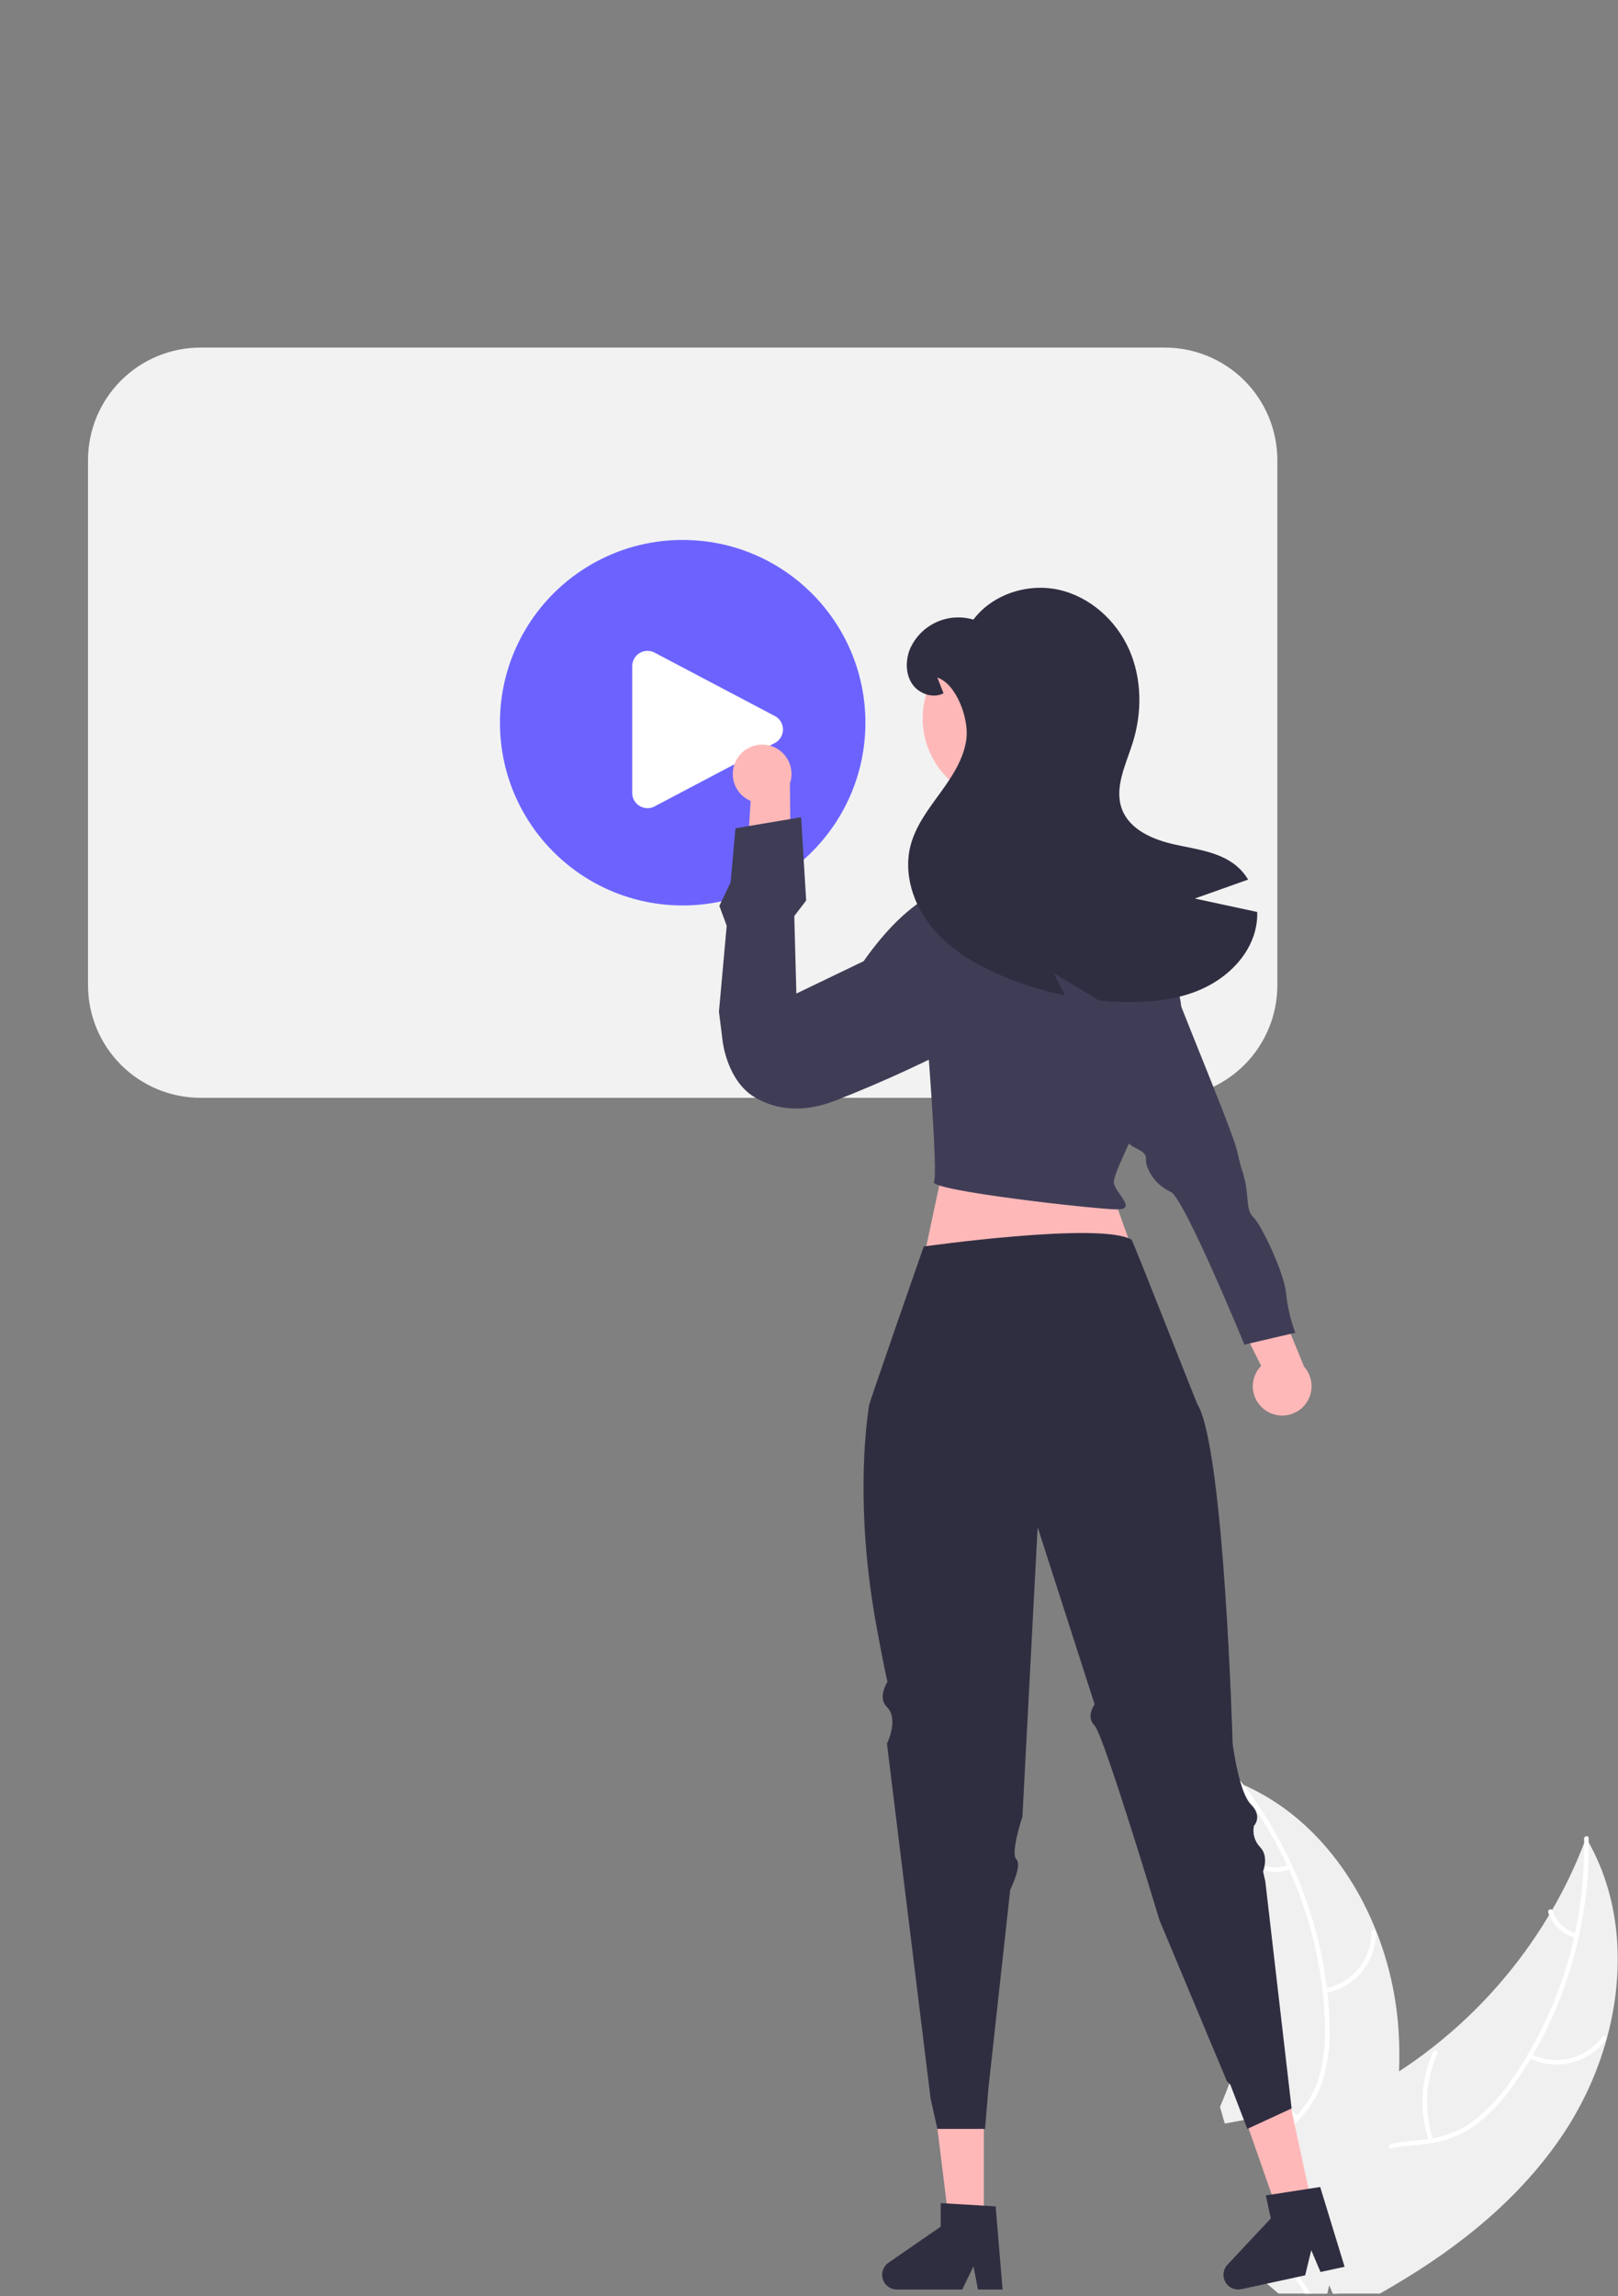<svg width="475" height="674" viewBox="0 0 475 674" fill="none" xmlns="http://www.w3.org/2000/svg">
<rect x="0" y="0" width="475" height="674" fill="#808080" stroke="none"/>
<g clip-path="url(#clip0_134_427)">
<path d="M341.991 322.241H58.844C50.094 322.231 41.705 318.75 35.518 312.563C29.331 306.376 25.851 297.987 25.841 289.237V135.022C25.851 126.272 29.331 117.884 35.518 111.697C41.705 105.51 50.094 102.03 58.844 102.021H341.991C350.74 102.03 359.129 105.51 365.316 111.697C371.503 117.884 374.983 126.272 374.993 135.022V289.237C374.983 297.987 371.503 306.376 365.316 312.563C359.129 318.75 350.74 322.231 341.991 322.241Z" fill="#F2F2F2"/>
<path d="M200.417 265.772C230.043 265.772 254.059 241.756 254.059 212.131C254.059 182.505 230.043 158.489 200.417 158.489C170.792 158.489 146.775 182.505 146.775 212.131C146.775 241.756 170.792 265.772 200.417 265.772Z" fill="#6C63FF"/>
<path d="M190.1 237.226C189.341 237.224 188.594 237.029 187.929 236.661C187.219 236.277 186.626 235.708 186.215 235.013C185.804 234.318 185.59 233.524 185.596 232.717V195.543C185.596 194.737 185.813 193.946 186.223 193.252C186.634 192.558 187.223 191.987 187.929 191.599C188.636 191.211 189.433 191.02 190.239 191.045C191.045 191.071 191.829 191.312 192.509 191.745L227.772 210.331C228.412 210.738 228.938 211.299 229.303 211.963C229.668 212.627 229.859 213.372 229.859 214.13C229.859 214.887 229.668 215.633 229.303 216.297C228.938 216.961 228.412 217.522 227.772 217.928L192.509 236.515C191.79 236.977 190.955 237.224 190.1 237.226Z" fill="white"/>
<path d="M371.526 413.976C370.492 413.27 369.624 412.347 368.985 411.27C368.346 410.193 367.951 408.989 367.828 407.742C367.704 406.496 367.855 405.238 368.271 404.057C368.686 402.875 369.356 401.799 370.232 400.905L356.668 373.652L372.371 375.564L382.844 401.15C384.25 402.722 385.03 404.755 385.037 406.863C385.044 408.972 384.277 411.009 382.882 412.59C381.487 414.171 379.56 415.185 377.467 415.441C375.374 415.696 373.261 415.175 371.526 413.976Z" fill="#FFB8B8"/>
<path d="M316.539 320.207L326.828 318.785C326.828 318.785 327.822 334.299 332.744 336.65C337.666 339.001 336.007 339.388 336.587 341.877C337.146 343.629 338.068 345.243 339.292 346.616C340.516 347.988 342.016 349.087 343.693 349.842C347.592 351.557 365.326 394.681 365.326 394.681L380.259 391.199C378.877 387.455 377.968 383.553 377.551 379.584C377.026 373.583 370.225 359.424 367.986 357.322C365.746 355.22 366.631 351.515 365.471 346.537C364.31 341.56 365.116 346.175 363.181 337.879C361.246 329.583 339.496 279.864 338.584 272.204C337.673 264.544 327 260.035 327 260.035L318.703 261.97L316.539 320.207Z" fill="#3F3D56"/>
<path d="M276.181 345.878L259.542 423.988L350.365 417.142L323.181 340.878L276.181 345.878Z" fill="#FFB8B8"/>
<path d="M471.687 598.461C468.983 608.236 464.762 617.526 459.177 625.991C446.697 644.861 428.837 659.291 409.207 670.841C407.847 671.651 406.467 672.441 405.087 673.221H391.317L390.837 672.121V672.111L390.277 670.841L390.207 670.691L390.177 670.841L389.627 673.221H382.867C382.307 672.431 381.757 671.641 381.217 670.841C380.427 669.671 379.667 668.491 378.947 667.291C377.676 665.193 376.541 663.015 375.547 660.771C375.427 660.521 375.327 660.271 375.227 660.021L375.677 659.531L373.807 651.351L377.567 650.731L373.447 638.021C373.597 637.551 373.767 637.081 373.947 636.611C376.257 630.761 380.597 626.391 385.747 622.721C391.047 618.931 397.217 615.891 402.887 612.731C405.547 611.241 408.167 609.671 410.717 608.011V608.001C413.977 605.891 417.14 603.635 420.207 601.231C420.259 601.198 420.31 601.161 420.357 601.121C420.4 601.091 420.44 601.058 420.477 601.021C434.225 590.281 445.859 577.08 454.787 562.091L454.791 562.091L454.794 562.089L454.796 562.085L454.797 562.081C455.097 561.601 455.377 561.121 455.657 560.631V560.621C459.313 554.333 462.46 547.762 465.067 540.971V540.961C465.267 540.461 465.447 539.961 465.637 539.461C465.897 539.901 466.147 540.341 466.387 540.781L466.391 540.782L466.394 540.784L466.396 540.788L466.397 540.791C476.097 558.141 477.017 579.041 471.687 598.461Z" fill="#F0F0F0"/>
<path d="M466.397 540.791C466.494 550.051 465.531 559.291 463.527 568.331C462.626 572.468 461.505 576.554 460.167 580.571C457.57 588.43 454.176 596.003 450.037 603.171C449.807 603.561 449.587 603.941 449.347 604.321V604.331C447.578 607.313 445.659 610.204 443.597 612.991C440.476 617.432 436.621 621.307 432.197 624.451C428.583 626.839 424.497 628.418 420.217 629.081C419.417 629.231 418.597 629.341 417.767 629.441C414.457 629.831 411.037 629.981 407.757 630.681C406.096 631.009 404.478 631.529 402.937 632.231C397.657 634.681 394.687 639.811 393.387 645.291C393.157 646.251 392.977 647.221 392.837 648.191C391.747 655.641 392.947 663.381 392.327 670.841C392.257 671.631 392.167 672.431 392.057 673.221H391.317L390.837 672.121V672.111C390.887 671.691 390.927 671.271 390.967 670.841C391.207 667.176 391.237 663.5 391.057 659.831C391.017 658.181 390.987 656.521 391.007 654.861C391.027 653.531 391.077 652.201 391.177 650.881V650.871C391.247 650.051 391.327 649.241 391.437 648.431C391.755 645.951 392.366 643.517 393.257 641.181C394.127 638.774 395.496 636.578 397.275 634.737C399.053 632.897 401.201 631.453 403.577 630.501C405.028 629.957 406.524 629.539 408.047 629.251C411.397 628.611 414.857 628.451 418.227 628.031C418.587 627.991 418.947 627.941 419.297 627.881C419.747 627.811 420.187 627.731 420.627 627.651C425.036 626.868 429.201 625.064 432.787 622.381C437.049 619.007 440.754 614.985 443.767 610.461C445.407 608.111 446.967 605.711 448.417 603.241C448.417 603.24 448.417 603.239 448.418 603.237C448.418 603.236 448.419 603.235 448.42 603.234C448.421 603.233 448.422 603.232 448.423 603.232C448.424 603.231 448.426 603.231 448.427 603.231C448.497 603.111 448.567 603.001 448.637 602.881L448.647 602.861C454.867 592.232 459.407 580.706 462.107 568.691C462.197 568.251 462.297 567.811 462.397 567.371C464.253 558.696 465.148 549.843 465.067 540.971V540.961C465.067 540.541 465.057 540.131 465.047 539.711C465.027 538.851 466.357 538.661 466.377 539.521C466.387 539.941 466.397 540.361 466.387 540.781C466.388 540.781 466.39 540.781 466.391 540.782C466.392 540.782 466.393 540.783 466.394 540.784C466.395 540.785 466.396 540.786 466.396 540.787C466.397 540.789 466.397 540.79 466.397 540.791Z" fill="white"/>
<path d="M448.776 604.05C452.587 605.986 456.961 606.504 461.118 605.511C465.275 604.519 468.944 602.082 471.47 598.634C471.979 597.935 470.916 597.112 470.407 597.812C468.061 601.027 464.643 603.297 460.77 604.213C456.897 605.129 452.824 604.63 449.286 602.807C448.517 602.411 448.011 603.657 448.776 604.05Z" fill="white"/>
<path d="M420.755 628.05C417.971 619.769 418.41 610.742 421.985 602.771C422.34 601.981 421.096 601.472 420.741 602.261C417.037 610.563 416.599 619.957 419.515 628.568C419.794 629.389 421.032 628.866 420.755 628.05Z" fill="white"/>
<path d="M462.783 567.494C461.153 567.052 459.658 566.213 458.432 565.05C457.206 563.888 456.289 562.439 455.761 560.835C455.493 560.011 454.255 560.535 454.521 561.353C455.112 563.124 456.128 564.722 457.479 566.009C458.831 567.297 460.477 568.233 462.273 568.738C462.439 568.799 462.621 568.796 462.784 568.728C462.947 568.659 463.078 568.532 463.15 568.371C463.217 568.206 463.216 568.021 463.147 567.857C463.078 567.693 462.948 567.562 462.783 567.494Z" fill="white"/>
<path d="M410.717 608.001V608.011C410.407 615.152 409.514 622.256 408.047 629.251V629.261C407.967 629.741 407.857 630.211 407.757 630.681C405.343 641.5 401.96 652.08 397.647 662.291C396.457 665.171 395.21 668.021 393.907 670.841C393.547 671.641 393.177 672.431 392.797 673.221H391.317L390.837 672.121V672.111L390.277 670.841L390.207 670.691L390.177 670.841L389.627 673.221H375.327L372.547 670.841L368.497 667.371L374.157 661.191L375.087 660.171L375.227 660.021L375.677 659.531L373.807 651.351L377.567 650.731L373.447 638.021L371.497 632.011L371.007 630.501L368.157 621.711L359.557 623.321L358.157 618.422C360.735 612.446 362.88 606.294 364.577 600.011C364.587 599.961 364.607 599.922 364.617 599.872C369.16 582.949 370.524 565.331 368.637 547.911V547.901C368.577 547.341 368.507 546.771 368.427 546.221V546.201C367.57 538.982 366.125 531.845 364.107 524.862C363.967 524.332 363.807 523.812 363.657 523.292C364.117 523.492 364.567 523.682 365.027 523.882L365.037 523.891H365.057C365.787 524.211 366.517 524.551 367.227 524.911C384.287 533.201 396.837 548.761 403.967 566.701C403.987 566.751 404.007 566.791 404.027 566.841C407.747 576.246 409.964 586.178 410.597 596.271C410.837 600.177 410.877 604.092 410.717 608.001Z" fill="#F0F0F0"/>
<path d="M384.767 673.221H383.187C382.687 672.411 382.147 671.621 381.607 670.841C380.747 669.631 379.86 668.448 378.947 667.291C378.157 666.291 377.367 665.301 376.577 664.311C375.757 663.281 374.947 662.251 374.157 661.191L375.087 660.171C375.237 660.371 375.387 660.571 375.547 660.771C378.107 664.141 380.877 667.381 383.247 670.841C383.777 671.621 384.287 672.411 384.767 673.221Z" fill="white"/>
<path d="M363.325 523.85C363.585 524.18 363.855 524.52 364.105 524.86C366.055 527.39 367.898 530 369.635 532.69C372.728 537.437 375.475 542.399 377.855 547.54C378.045 547.94 378.235 548.35 378.415 548.76C383.508 559.994 386.827 571.949 388.255 584.2C388.275 584.32 388.285 584.43 388.295 584.55C388.625 587.41 388.838 590.28 388.935 593.16C389.254 598.584 388.718 604.024 387.345 609.28C387.145 609.97 386.925 610.65 386.685 611.31C386.084 612.928 385.33 614.485 384.435 615.96C383.792 617.037 383.077 618.07 382.295 619.05C381.825 619.65 381.335 620.24 380.815 620.81C380.515 621.14 380.205 621.47 379.895 621.8C379.635 622.05 379.385 622.31 379.125 622.56C376.425 625.18 373.445 627.61 371.005 630.5L371.495 632.01C373.845 629.03 376.875 626.56 379.605 623.96C381.319 622.349 382.879 620.581 384.265 618.68C384.445 618.42 384.635 618.16 384.805 617.89C385.732 616.537 386.532 615.101 387.195 613.6C387.535 612.85 387.845 612.08 388.125 611.28C389.759 606.11 390.503 600.7 390.325 595.28C390.293 591.809 390.086 588.341 389.705 584.89C389.665 584.44 389.615 584 389.555 583.55C388.541 575.337 386.692 567.248 384.035 559.41C380.673 549.467 376.049 539.996 370.275 531.23C368.625 528.72 366.875 526.27 365.025 523.88C364.785 523.55 364.535 523.23 364.275 522.9C363.745 522.22 362.795 523.17 363.325 523.85Z" fill="white"/>
<path d="M389.079 585.017C393.287 584.268 397.091 582.048 399.813 578.753C402.535 575.458 403.997 571.302 403.938 567.029C403.934 566.855 403.863 566.689 403.739 566.566C403.615 566.443 403.449 566.374 403.274 566.372C403.1 566.37 402.932 566.435 402.805 566.555C402.678 566.674 402.602 566.838 402.594 567.012C402.656 570.992 401.294 574.862 398.753 577.925C396.212 580.989 392.66 583.042 388.738 583.717C387.885 583.864 388.232 585.163 389.079 585.017Z" fill="white"/>
<path d="M381.155 621.049C373.946 616.114 368.862 608.642 366.917 600.125C366.725 599.281 365.426 599.623 365.617 600.466C367.658 609.326 372.964 617.09 380.478 622.21C381.194 622.697 381.868 621.534 381.155 621.049Z" fill="white"/>
<path d="M378.254 547.395C376.686 548.024 374.987 548.254 373.308 548.064C371.63 547.874 370.025 547.27 368.637 546.306C367.928 545.81 367.254 546.974 367.96 547.467C369.497 548.524 371.271 549.189 373.125 549.403C374.979 549.618 376.857 549.374 378.595 548.695C378.764 548.645 378.908 548.532 378.997 548.38C379.086 548.227 379.114 548.047 379.074 547.875C379.028 547.703 378.916 547.556 378.763 547.466C378.609 547.376 378.426 547.351 378.254 547.395Z" fill="white"/>
<path d="M288.839 652.66H278.637L273.784 613.308L288.841 613.309L288.839 652.66Z" fill="#FFB8B8"/>
<path d="M294.328 672.031H287.089L285.797 665.196L282.487 672.031H263.287C262.366 672.031 261.47 671.737 260.729 671.192C259.987 670.646 259.44 669.878 259.166 668.999C258.892 668.121 258.906 667.178 259.206 666.308C259.506 665.438 260.077 664.686 260.834 664.163L276.167 653.574V646.664L292.295 647.627L294.328 672.031Z" fill="#2F2E41"/>
<path d="M385.264 647.584L375.294 649.746L362.208 612.318L376.923 609.126L385.264 647.584Z" fill="#FFB8B8"/>
<path d="M394.735 665.352L387.66 666.886L384.948 660.481L383.163 667.862L364.399 671.933C363.5 672.128 362.561 672.03 361.721 671.654C360.881 671.279 360.183 670.644 359.729 669.844C359.275 669.043 359.089 668.118 359.198 667.204C359.307 666.29 359.705 665.435 360.334 664.764L373.074 651.164L371.609 644.411L387.574 641.933L394.735 665.352Z" fill="#2F2E41"/>
<path d="M257.224 476.879C264.384 516.229 262.174 491.219 262.174 491.219C262.174 491.219 256.804 497.479 260.384 501.059C263.964 504.639 260.384 511.789 260.384 511.789L273.181 615.879L275.181 624.879H289.181L290.181 612.879L296.574 554.689C296.574 554.689 300.154 547.529 298.364 545.739C296.574 543.949 300.154 533.219 300.154 533.219L304.624 448.259L321.354 500.269C321.354 500.269 318.664 503.849 321.354 506.529C324.034 509.209 340.394 563.629 340.394 563.629L360.181 610.879L361.181 611.879L366.181 624.879L379.181 618.879L371.464 552.259L371.144 550.829L370.804 549.319C370.804 549.319 372.594 544.849 369.914 542.159C369.13 541.339 368.557 540.34 368.245 539.25C367.934 538.159 367.892 537.009 368.124 535.899C368.212 535.805 368.292 535.705 368.364 535.599C368.681 535.164 368.899 534.666 369.004 534.139C369.244 533.019 369.034 531.449 367.224 529.639C366.714 529.097 366.286 528.484 365.954 527.819C363.234 522.669 361.864 511.759 361.864 511.759C361.864 511.759 359.444 425.349 351.524 412.149C351.104 411.459 332.621 364.149 332.181 363.879C323.241 358.519 271.181 365.879 271.181 365.879C271.181 365.879 255.324 411.319 255.134 412.499C254.104 419.129 251.154 443.499 257.224 476.879Z" fill="#2F2E41"/>
<path d="M216.488 222.547C215.808 223.599 215.367 224.787 215.197 226.027C215.026 227.268 215.129 228.531 215.5 229.727C215.87 230.924 216.498 232.024 217.339 232.952C218.181 233.879 219.216 234.611 220.37 235.095L218.452 265.476L232.181 257.617L231.898 229.971C232.583 227.977 232.512 225.801 231.7 223.855C230.888 221.91 229.39 220.329 227.49 219.414C225.591 218.499 223.422 218.312 221.394 218.89C219.366 219.467 217.62 220.768 216.488 222.547Z" fill="#FFB8B8"/>
<path d="M269.522 271.881C269.522 271.881 276.881 260.917 291.362 246.435C299.029 243.879 312.313 245.369 316.919 246.435C338.215 274.547 339.556 272.679 345.099 288.386C346.537 292.459 347.256 296.372 346.617 299.566C344.061 312.345 326.158 343.907 327.01 347.315C327.861 350.722 333.825 354.981 327.862 354.981C321.898 354.981 272.477 349.434 274.181 346.879C275.885 344.323 269.522 271.881 269.522 271.881Z" fill="#3F3D56"/>
<path d="M295.538 235.532C309.161 235.532 320.205 224.488 320.205 210.865C320.205 197.241 309.161 186.197 295.538 186.197C281.915 186.197 270.871 197.241 270.871 210.865C270.871 224.488 281.915 235.532 295.538 235.532Z" fill="#FFB8B8"/>
<path d="M299.817 263.525C299.817 263.525 279.374 245.383 253.54 282.131L233.79 291.631L233.181 268.879L236.67 264.325L235.181 239.879L215.912 243.116L214.482 258.992L211.181 265.879L213.336 271.721L211.065 296.949L212.181 305.879C212.181 305.879 213.535 317.285 221.511 322.035C223.635 323.307 225.946 324.238 228.359 324.793C233.085 325.874 238.795 325.625 245.57 322.919C259.65 317.398 273.387 311.04 286.707 303.879L299.817 263.525Z" fill="#3F3D56"/>
<path d="M350.761 263.739C355.981 261.889 361.201 260.035 366.421 258.179C365.521 256.669 364.375 255.321 363.031 254.189C358.061 250.039 351.201 249.289 344.891 247.889C338.571 246.489 331.711 243.619 329.401 237.579C327.001 231.299 330.481 224.519 332.501 218.119C335.331 209.189 335.271 199.219 331.481 190.659C327.691 182.099 319.991 175.159 310.851 173.119C301.711 171.089 291.381 174.399 285.761 181.879C282.14 180.793 278.247 181.07 274.816 182.658C271.386 184.246 268.655 187.035 267.141 190.499C265.831 193.779 265.791 197.729 267.741 200.679C269.691 203.629 273.861 205.139 277.001 203.499L275.181 198.879C280.811 200.789 284.471 210.969 283.711 216.869C282.961 222.759 279.521 227.919 276.031 232.729C272.541 237.539 268.821 242.399 267.321 248.149C265.161 256.419 268.081 265.459 273.481 272.089C278.881 278.719 286.491 283.219 294.371 286.529C300.27 289.009 306.4 290.898 312.671 292.169C311.551 289.989 310.441 287.809 309.321 285.629L322.611 293.669C325.181 293.919 327.771 294.069 330.361 294.119C337.901 294.249 345.591 293.459 352.491 290.449C359.401 287.429 365.471 281.959 367.971 274.849C368.772 272.549 369.152 270.123 369.091 267.689C362.981 266.369 356.871 265.052 350.761 263.739Z" fill="#2F2E41"/>
</g>
<defs>
<clipPath id="clip0_134_427">
<rect width="474.16" height="672.95" fill="white" transform="translate(0.762 0.271)"/>
</clipPath>
</defs>
</svg>
